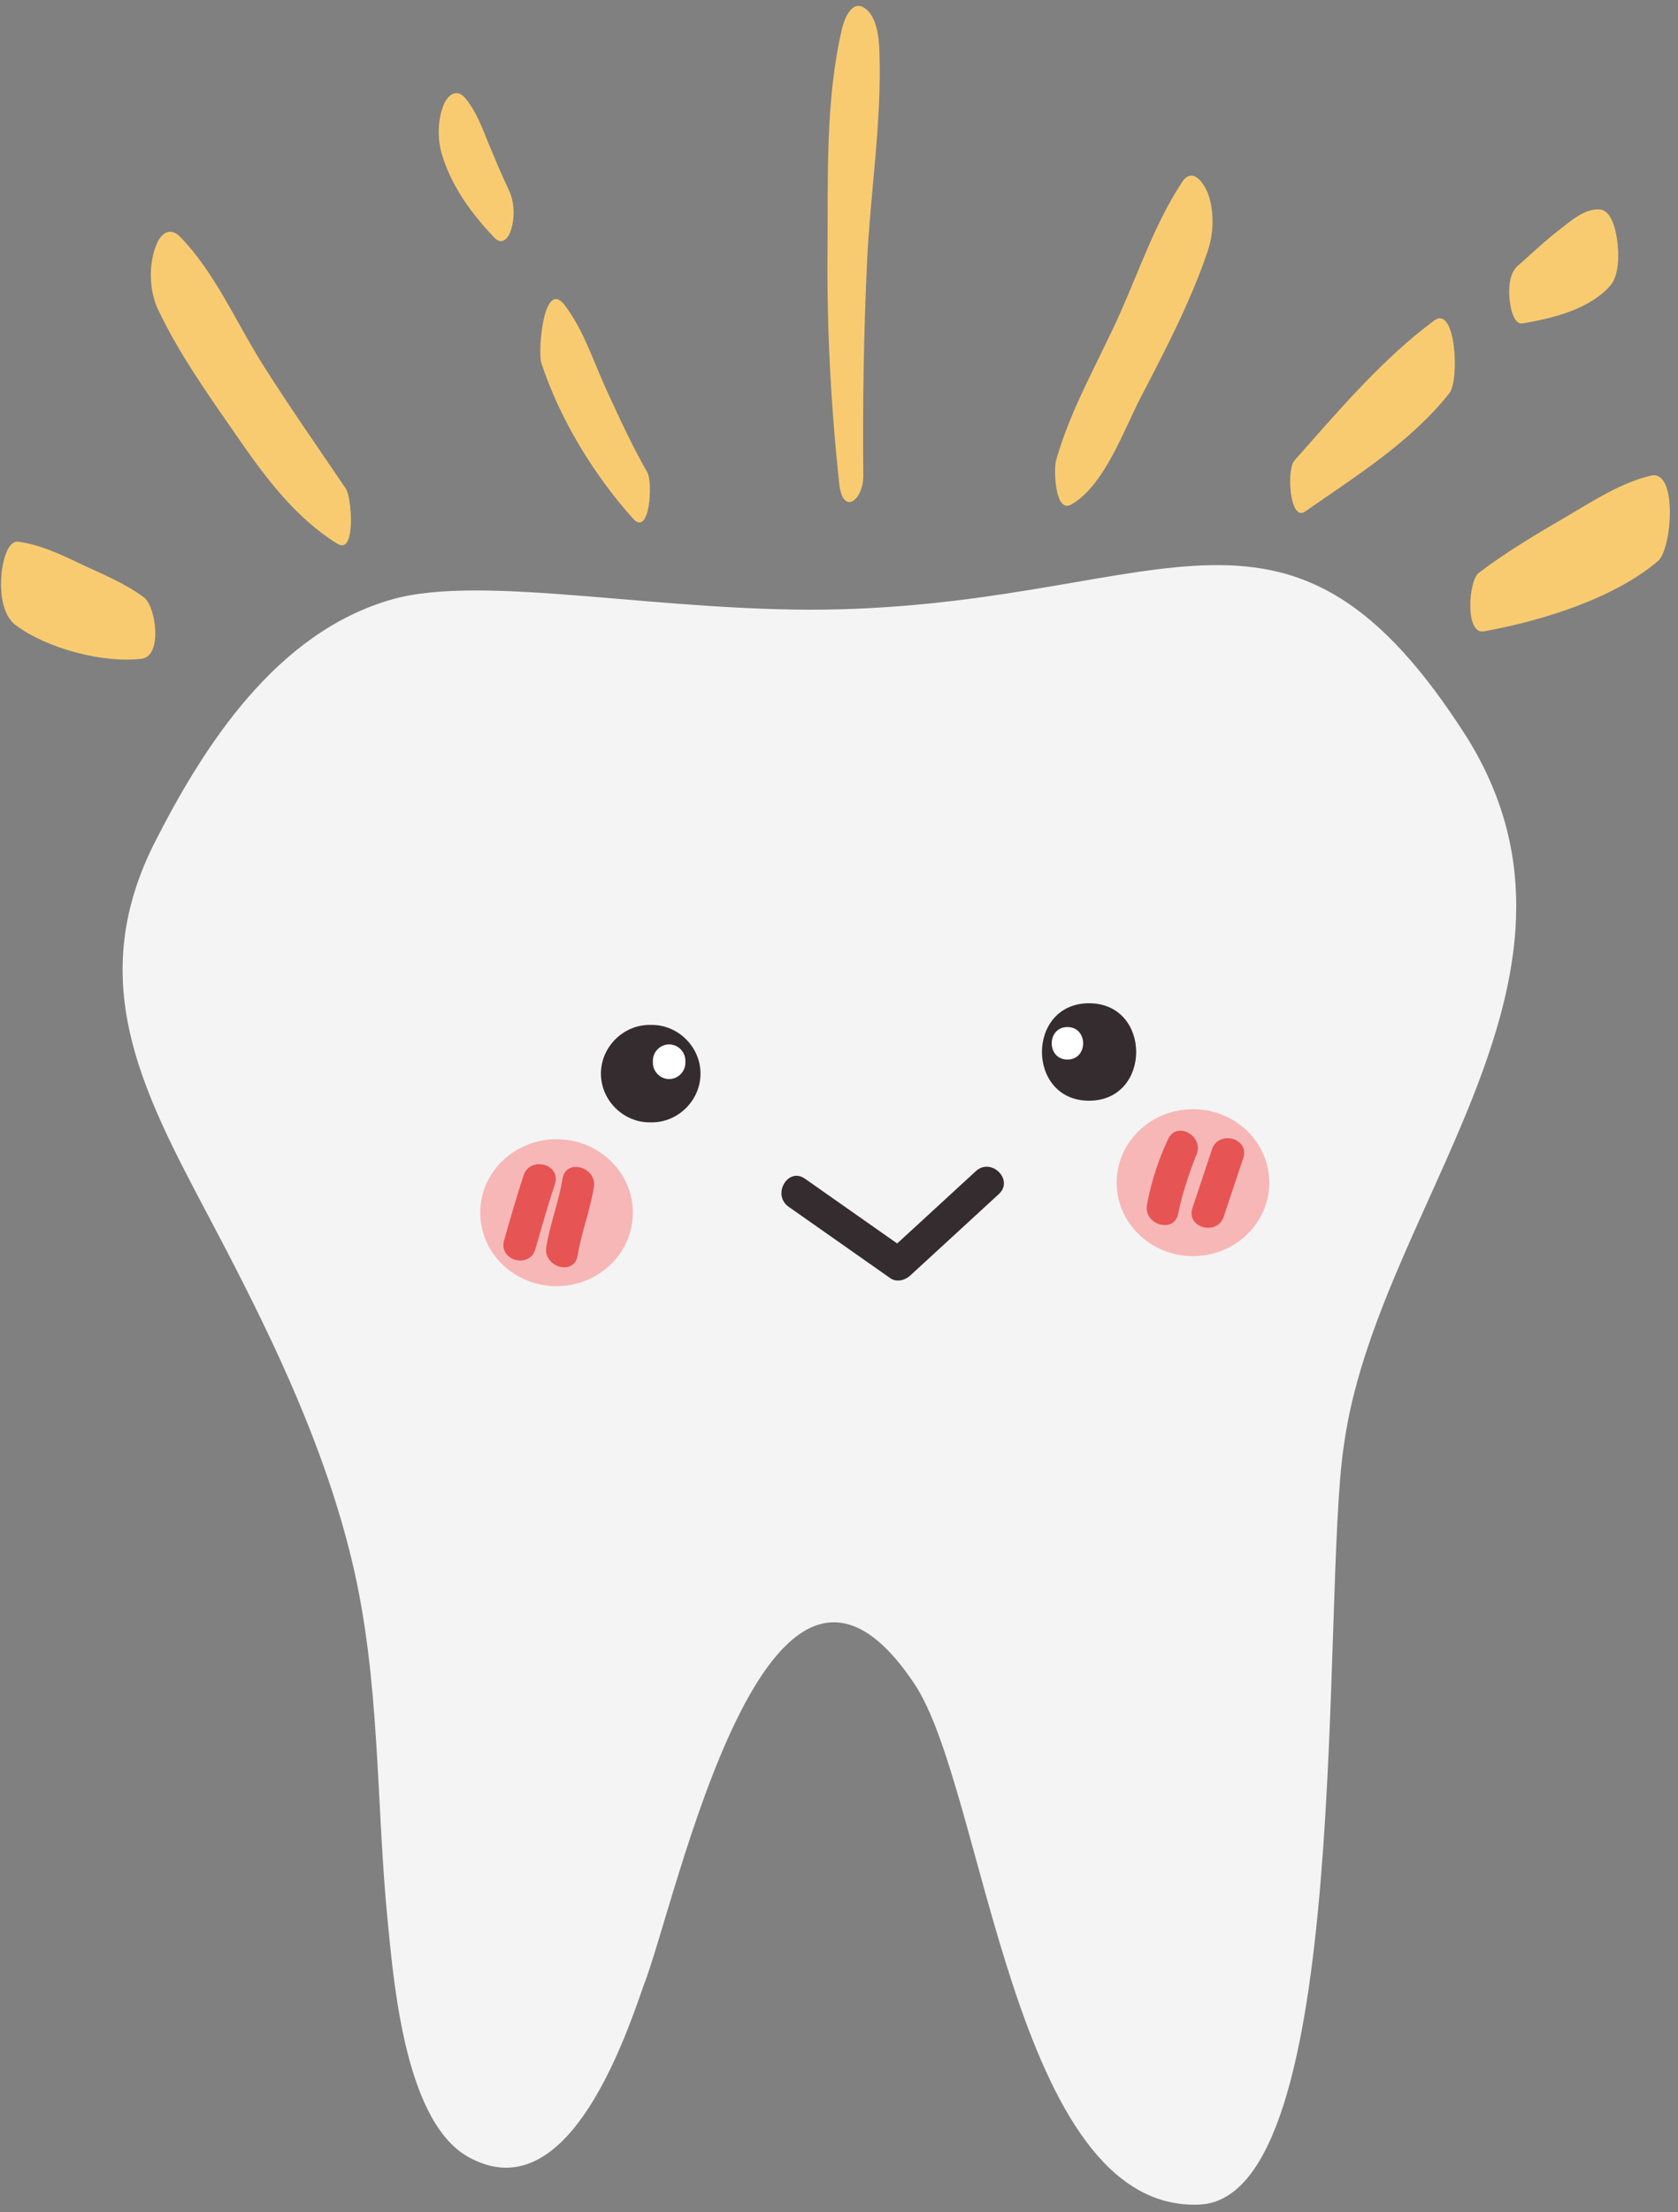 <?xml version="1.0" encoding="UTF-8"?>
<!DOCTYPE svg PUBLIC '-//W3C//DTD SVG 1.0//EN'
          'http://www.w3.org/TR/2001/REC-SVG-20010904/DTD/svg10.dtd'>
<svg height="969.7" preserveAspectRatio="xMidYMid meet" version="1.0" viewBox="133.6 15.5 735.9 969.7" width="735.9" xmlns="http://www.w3.org/2000/svg" xmlns:xlink="http://www.w3.org/1999/xlink" zoomAndPan="magnify"
><rect x="133.6" y="15.5" width="735.9" height="969.7" fill="#808080" stroke="none"/><g
  ><g id="change1_1"
    ><path d="M286.848,695.234c0.356,1.404,0.706,2.812,1.04,4.225c12.655,52.433,10.508,106.02,15.845,159.356 c2.748,27.484,7.907,88.756,36.602,102.901c40.952,21.099,65.6-47.003,75.545-75.923c14.59-37.083,54.19-228.49,118.51-132.525 c31.223,45.827,43.171,231.928,125.135,228.613c67.458-2.731,53.495-265.406,63.353-332.19 c13.956-104.429,120.195-203.957,54.329-310.519c-77.897-122.759-130.297-60.871-274.134-56.61 c-76.337,2.258-156.941-16.069-197.993-4.196c-50.046,14.477-81.809,63.221-104.192,107.551 c-32.786,66.139,0.456,116.874,32.073,177.793C254.847,605.863,275.127,649.057,286.848,695.234z" fill="#F4F4F4"
    /></g
    ><g
    ><g id="change2_3"
      ><path d="M419.454,464.764c-0.317,0-0.634,0-0.951,0c-11.643,0-21.36,9.718-21.36,21.36 c0,11.645,9.718,21.36,21.36,21.36c0.317,0,0.634,0,0.951,0c11.643,0,21.36-9.715,21.36-21.36 C440.814,474.482,431.096,464.764,419.454,464.764L419.454,464.764z" fill="#352C2F"
      /></g
    ></g
    ><g
    ><g id="change2_1"
      ><path d="M611.217,497.992c27.552,0,27.552-42.72,0-42.72C583.671,455.272,583.671,497.992,611.217,497.992 L611.217,497.992z" fill="#352C2F"
      /></g
    ></g
    ><g
    ><g id="change3_2"
      ><path d="M434.167,481.377c0-0.312,0-0.631,0-0.949c0-3.877-3.237-7.12-7.12-7.12c-3.882,0-7.12,3.243-7.12,7.12 c0,0.317,0,0.637,0,0.949c0,3.882,3.237,7.12,7.12,7.12C430.929,488.497,434.167,485.259,434.167,481.377L434.167,481.377z" fill="#FFF"
      /></g
    ></g
    ><g
    ><g id="change3_1"
      ><path d="M601.728,479.953c9.184,0,9.184-14.24,0-14.24S592.544,479.953,601.728,479.953L601.728,479.953z" fill="#FFF"
      /></g
    ></g
    ><g
    ><g id="change2_2"
      ><path d="M479.468,544.486c14.869,10.443,29.737,20.885,44.617,31.328c2.67,1.875,6.408,0.927,8.622-1.112 c12.978-11.923,25.949-23.838,38.921-35.765c6.781-6.225-3.32-16.268-10.063-10.063c-12.978,11.918-25.949,23.833-38.921,35.759 c2.876-0.37,5.752-0.742,8.622-1.112c-14.874-10.443-29.743-20.885-44.617-31.328C479.118,526.9,472.014,539.252,479.468,544.486 L479.468,544.486z" fill="#352C2F"
      /></g
    ></g
    ><g
    ><g id="change4_3"
      ><path d="M512.198,223.972c-0.295-31.077,0.178-62.181,1.63-93.227c1.44-30.782,6.569-62.129,5.439-92.922 c-0.211-5.815-1.101-15.604-6.847-19.031c-5.558-3.318-8.729,5.742-9.579,9.384c-7.326,31.216-6.057,65.759-6.33,97.665 c-0.289,34.001,1.508,67.887,5.146,101.689C503.198,241.895,512.298,234.69,512.198,223.972L512.198,223.972z" fill="#F9CB70"
      /></g
    ></g
    ><g
    ><g id="change4_1"
      ><path d="M603.541,236.595c14.513-8.45,22.867-32.584,30.36-46.96c10.69-20.529,21.854-41.895,29.275-63.841 c2.581-7.642,2.959-15.973,0.757-23.782c-1.324-4.693-6.881-14.292-11.882-6.745c-11.498,17.374-18.54,37.957-26.956,56.936 c-9.495,21.412-22.233,42.88-28.431,65.464C595.809,220.795,596.025,240.97,603.541,236.595L603.541,236.595z" fill="#F9CB70"
      /></g
    ></g
    ><g
    ><g id="change4_7"
      ><path d="M705.97,239.72c22.133-15.414,46.353-30.488,63.273-51.865c4.495-5.679,2.882-38.879-6.675-31.833 c-22.812,16.833-42.525,40.214-61.282,61.338C697.72,221.373,699.217,244.422,705.97,239.72L705.97,239.72z" fill="#F9CB70"
      /></g
    ></g
    ><g
    ><g id="change4_2"
      ><path d="M417.479,222.561c-6.703-11.731-12.304-23.961-17.945-36.225c-5.69-12.365-9.907-26.062-18.212-36.984 c-9.406-12.361-11.926,20.437-10.313,25.298c8.133,24.619,22.929,48.887,40.195,68.165 C418.575,251.039,420.004,226.98,417.479,222.561L417.479,222.561z" fill="#F9CB70"
      /></g
    ></g
    ><g
    ><g id="change4_5"
      ><path d="M356.808,98.93c-3.17-6.696-6.046-13.514-8.872-20.36c-2.837-6.884-5.474-14.36-10.341-20.096 c-3.755-4.429-7.654-1.364-9.451,3.047c-2.681,6.583-2.765,15.087-0.69,21.836c4.283,14.001,12.927,25.801,22.94,36.301 c2.859,2.997,5.49,1.188,6.875-2.215C359.517,111.917,359.373,104.335,356.808,98.93L356.808,98.93z" fill="#F9CB70"
      /></g
    ></g
    ><g
    ><g id="change4_6"
      ><path d="M285.352,229.82c-12.432-18.366-25.232-36.578-37.041-55.376c-11.387-18.14-20.59-39.597-35.634-55.053 c-4.395-4.517-8.366-1.869-10.505,3.386c-3.443,8.45-3.209,20.013,0.695,28.281c9.29,19.654,22.184,37.667,34.527,55.494 c12.466,18.002,25.421,35.646,44.139,47.3C289.83,259.018,287.838,233.497,285.352,229.82L285.352,229.82z" fill="#F9CB70"
      /></g
    ></g
    ><g
    ><g id="change4_8"
      ><path d="M196.673,277.32c-8.678-6.437-18.813-10.388-28.519-15.019c-8.322-3.972-17.183-8.063-26.372-9.322 c-5.468-0.751-7.192,10.693-7.493,13.845c-0.684,7.165-0.145,17.962,6.23,22.736c13.581,10.167,38.326,16.784,55.222,14.693 C204.956,303.111,202.075,281.327,196.673,277.32L196.673,277.32z" fill="#F9CB70"
      /></g
    ></g
    ><g
    ><g id="change4_4"
      ><path d="M801.4,157.252c13.139-2.236,28.97-6.055,38.231-16.352c4.328-4.807,3.972-14.707,3.126-20.525 c-0.578-4.009-2.392-12.966-7.942-13.097c-6.575-0.154-12.133,4.946-17.066,8.724c-6.536,5.003-12.299,10.56-18.462,15.963 c-3.404,2.987-3.928,8.278-3.821,12.531C795.521,147.067,796.589,158.07,801.4,157.252L801.4,157.252z" fill="#F9CB70"
      /></g
    ></g
    ><g
    ><g id="change4_9"
      ><path d="M784.318,292.257c25.025-4.496,56.877-14.249,76.391-30.804c6.19-5.245,8.794-40.323-3.138-37.454 c-13.367,3.215-25.054,10.971-36.818,17.849c-13.184,7.712-26.422,15.472-38.599,24.738 C777.515,270.125,776.074,293.741,784.318,292.257L784.318,292.257z" fill="#F9CB70"
      /></g
    ></g
    ><g id="change5_1"
    ><ellipse cx="656.785" cy="533.907" fill="#F7B7B7" rx="33.465" ry="32.202"
    /></g
    ><g id="change5_2"
    ><ellipse cx="377.679" cy="547.079" fill="#F7B7B7" rx="33.464" ry="32.202"
    /></g
    ><g opacity=".8"
    ><g id="change6_3"
      ><path d="M645.894,514.808c-4.232,8.938-7.504,19.043-9.267,28.756c-1.619,8.978,12.104,12.813,13.733,3.785 c0.879-4.867,2.314-9.612,3.827-14.31c0.807-2.509,1.686-4.995,2.592-7.474c0.351-0.96,0.724-1.914,1.097-2.867 c0.962-2.462-0.415,0.837,0.312-0.701C662.098,513.745,649.821,506.514,645.894,514.808L645.894,514.808z" fill="#E23B3B"
      /></g
    ></g
    ><g opacity=".8"
    ><g id="change6_4"
      ><path d="M665.106,519.357c-2.848,8.544-5.695,17.088-8.544,25.633c-2.906,8.738,10.853,12.451,13.734,3.785 c2.848-8.544,5.696-17.089,8.544-25.633C681.756,514.407,667.999,510.691,665.106,519.357L665.106,519.357z" fill="#E23B3B"
      /></g
    ></g
    ><g opacity=".8"
    ><g id="change6_1"
      ><path d="M363.216,530.75c-3.098,9.42-5.818,18.951-8.544,28.479c-2.525,8.851,11.217,12.605,13.734,3.786 c2.726-9.529,5.44-19.061,8.544-28.48C379.832,525.788,366.081,522.069,363.216,530.75L363.216,530.75z" fill="#E23B3B"
      /></g
    ></g
    ><g opacity=".8"
    ><g id="change6_2"
      ><path d="M380.305,532.174c-1.647,10.148-5.468,19.761-7.12,29.904c-1.458,8.98,12.265,12.835,13.734,3.785 c1.646-10.146,5.474-19.758,7.12-29.904C395.496,526.979,381.773,523.126,380.305,532.174L380.305,532.174z" fill="#E23B3B"
      /></g
    ></g
  ></g
></svg
>
